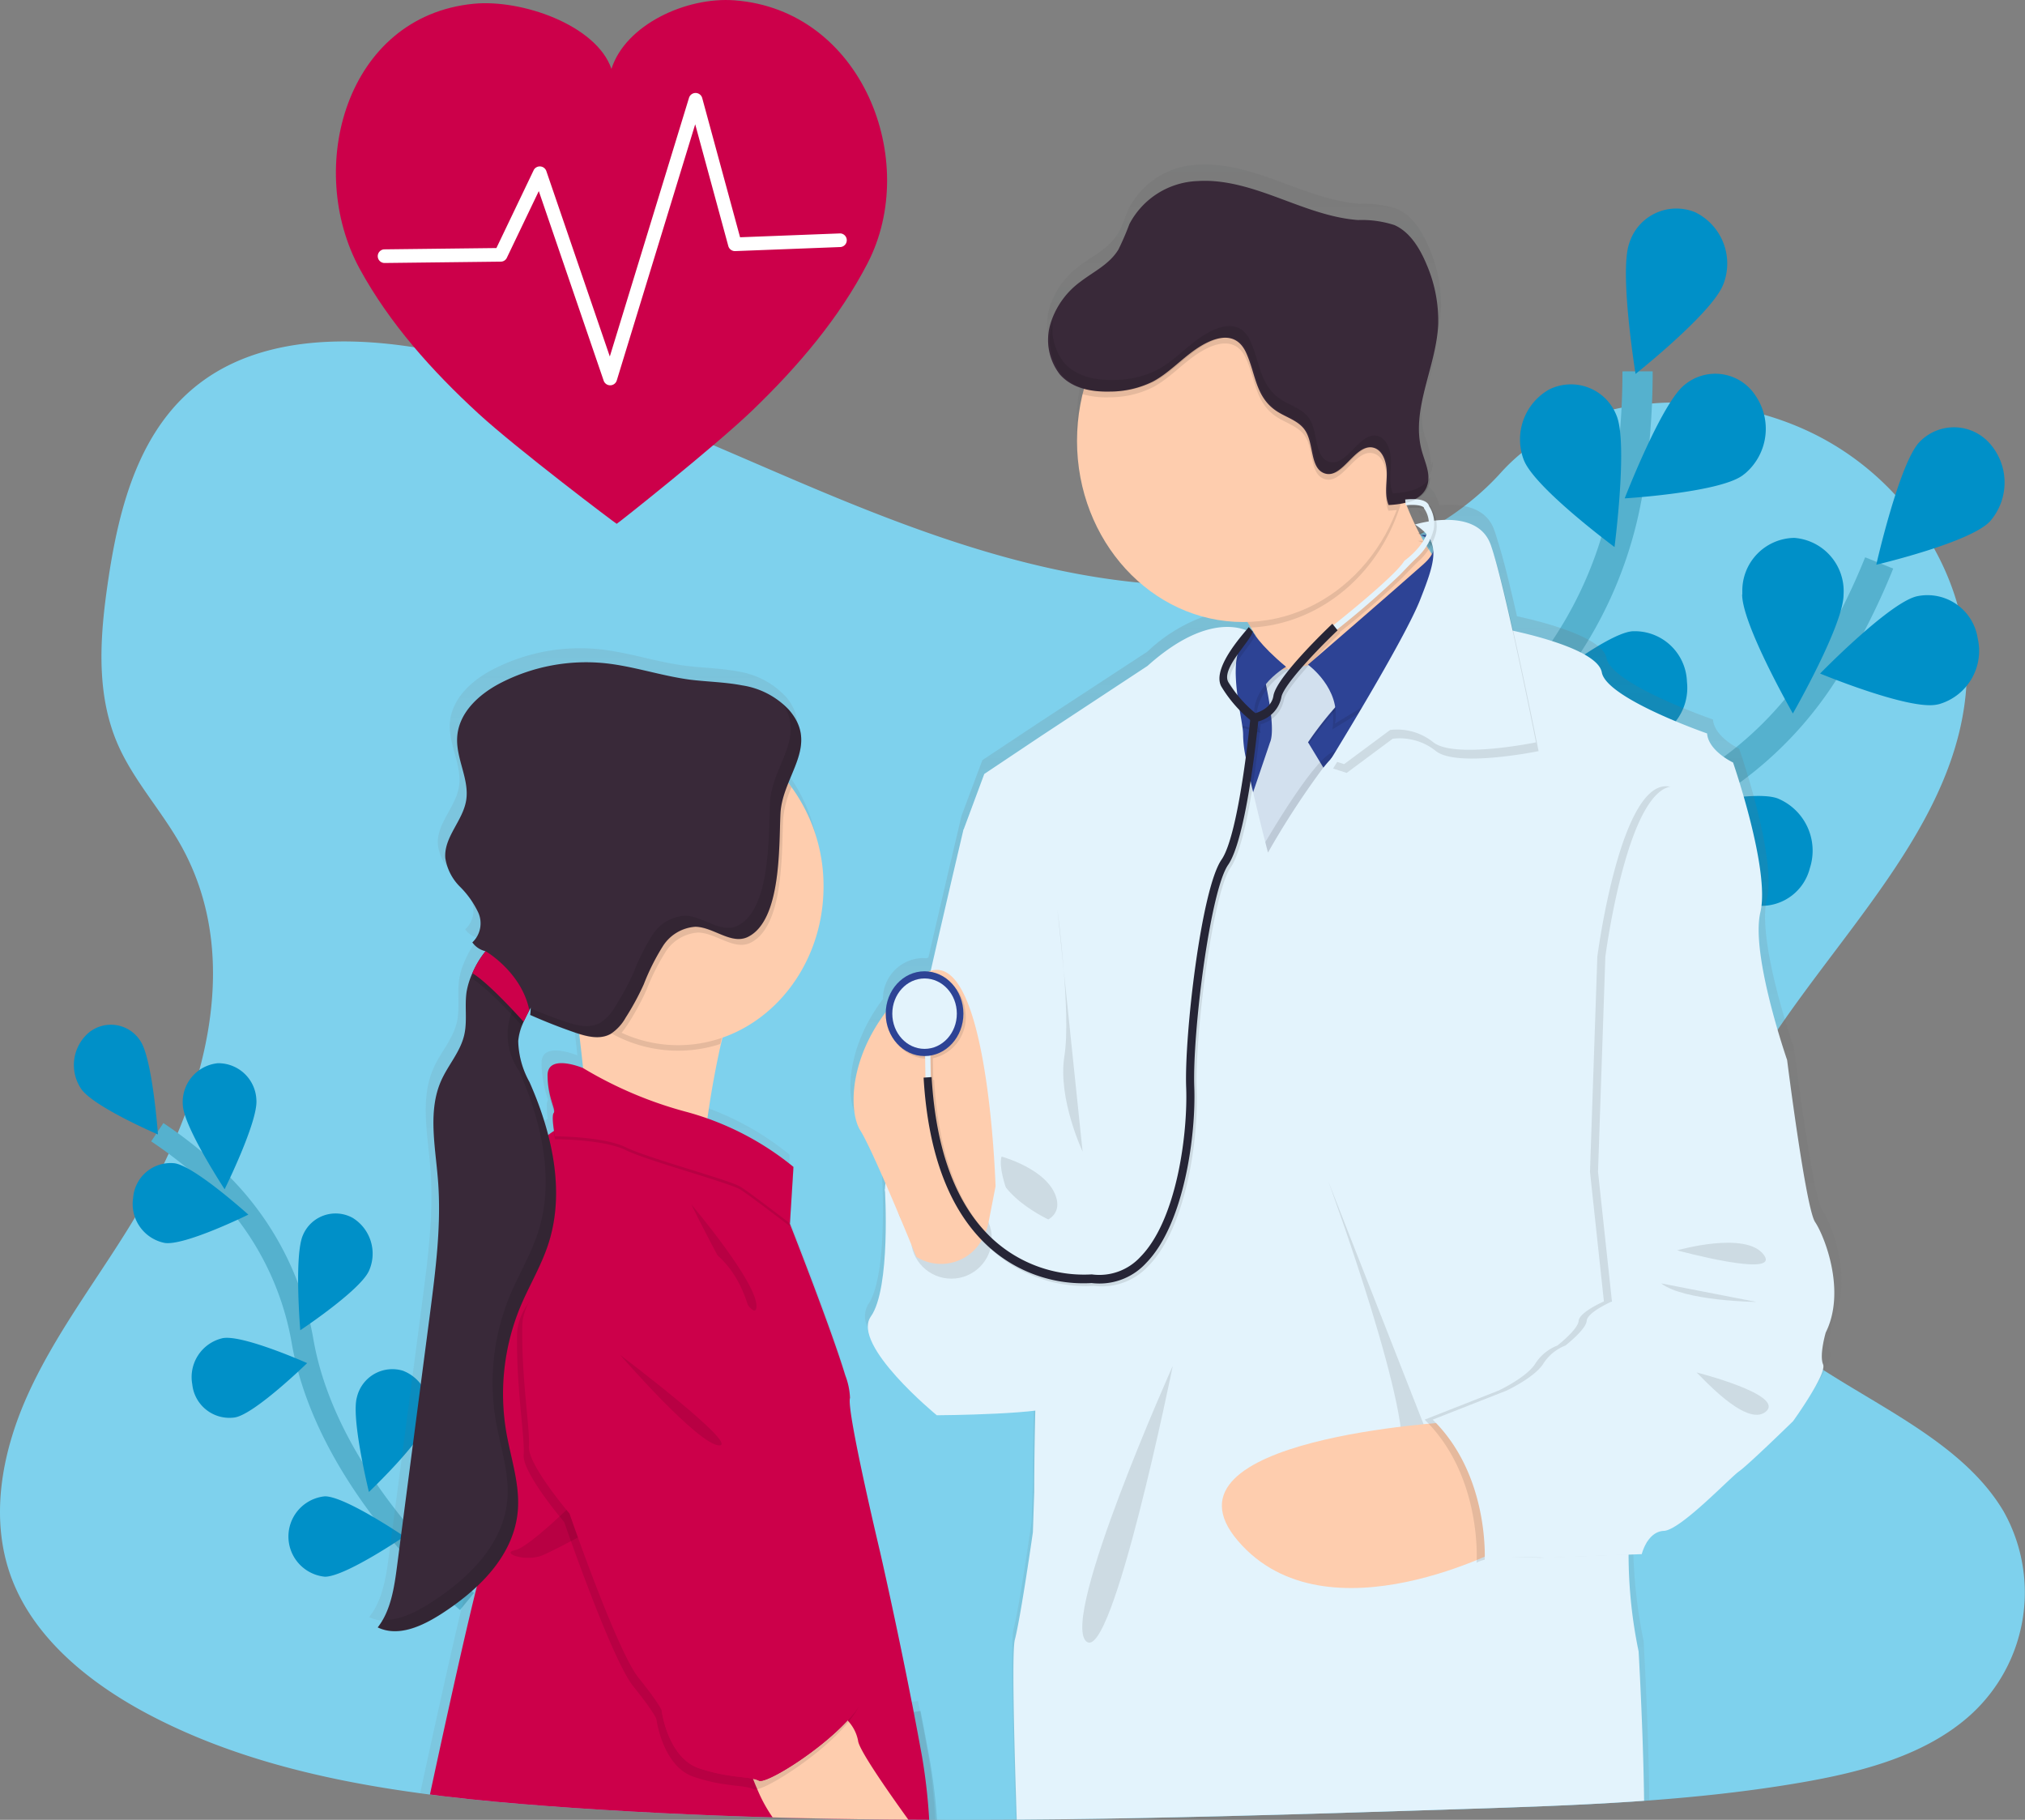<svg xmlns="http://www.w3.org/2000/svg" xmlns:xlink="http://www.w3.org/1999/xlink" width="245.675" height="220.794" viewBox="0 0 245.675 220.794"><rect x="0" y="0" width="245.675" height="220.794" fill="#808080" stroke="none"/><defs><style>.a,.c,.e{fill:none;}.b{fill:#7ed1ed;}.c,.e{stroke:#55b1ce;stroke-miterlimit:10;}.c{stroke-width:2.669px;}.d{fill:#0090c8;}.e{stroke-width:3.668px;}.f{clip-path:url(#a);}.g{fill:url(#b);}.h{fill:#fecdae;}.i,.m,.p{fill:#040505;}.i,.l{opacity:0.1;}.j{fill:#cc004a;}.k{fill:#392939;}.n{clip-path:url(#c);}.o{fill:#2d4395;}.p{opacity:0.25;}.q{fill:url(#d);}.r{fill:url(#e);}.s{fill:url(#f);}.t{fill:url(#g);}.u{fill:url(#h);}.v{fill:url(#k);}.w{fill:#e3f3fc;}.x{fill:#d2e0ee;}.y{fill:#262536;}.z{fill:#fff;}</style><clipPath id="a"><path class="a" d="M188.059,813.683c-15.75-.6-30.762-6.144-45.076-12.211s-28.5-12.791-43.882-16.005c-9.889-2.07-21.2-2.361-29.165,3.422-7.668,5.564-10.145,15.169-11.477,24.081-1,6.706-1.583,13.763,1.156,20.042,1.907,4.357,5.291,8.021,7.632,12.2,8.143,14.525,2.386,32.438-6.44,46.632-4.139,6.662-8.942,13-12.135,20.084s-4.673,15.2-1.877,22.423c2.771,7.155,9.371,12.539,16.523,16.321,14.526,7.676,31.642,9.872,48.333,11.13,36.947,2.756,74.092,1.562,111.136.368,13.71-.444,27.48-.891,40.966-3.208,7.489-1.286,15.223-3.323,20.66-8.243a20.056,20.056,0,0,0,3.988-24.656c-7.759-13.136-29.208-16.4-34.633-30.5-2.984-7.76.082-16.405,4.42-23.6,9.3-15.438,24.9-28.984,25.723-46.632.565-12.122-6.933-24.259-18.528-30-12.151-6.018-29-5.258-37.967,4.688C218.186,810.265,201.963,814.208,188.059,813.683Z" transform="translate(-45.317 -784.111)"/></clipPath><linearGradient id="b" x1="0.691" y1="-0.475" x2="0.691" y2="0.525" gradientUnits="objectBoundingBox"><stop offset="0" stop-color="#6d6e6e" stop-opacity="0.251"/><stop offset="0.54" stop-color="#6d6e6e" stop-opacity="0.122"/><stop offset="1" stop-color="#6d6e6e" stop-opacity="0.102"/></linearGradient><clipPath id="c"><path class="a" d="M182.309,629.493c-15.75-.6-25.012,60.282-39.326,54.215S114.483,670.918,99.1,667.7c-9.889-2.07-21.2-2.361-29.165,3.422-7.668,5.564-10.145,15.169-11.477,24.081-1,6.706-1.583,13.763,1.156,20.042,1.907,4.357,5.291,8.021,7.632,12.2,8.143,14.525,2.386,32.438-6.44,46.632-4.139,6.662-8.942,13-12.135,20.084s-4.673,15.2-1.877,22.423c2.771,7.155,9.371,12.539,16.523,16.321,14.526,7.676,31.642,9.872,48.333,11.13,36.947,2.756,74.092,1.562,111.136.368,13.71-.444,27.48-.891,40.966-3.208,7.489-1.286,15.223-3.323,20.66-8.243A20.056,20.056,0,0,0,288.4,808.3c-7.759-13.136-2.245-17.624-7.669-31.722-2.984-7.76-4.339-16.594,0-23.791,9.3-15.438,2.358-27.571,3.18-45.22.565-12.122-6.933-24.259-18.528-30-12.151-6.018-12.359-55.514-21.324-45.568C234.829,642.246,196.213,630.019,182.309,629.493Z" transform="translate(-45.317 -629.489)"/></clipPath><linearGradient id="d" x1="11.511" y1="30.693" x2="11.511" y2="31.693" xlink:href="#b"/><linearGradient id="e" x1="0.5" y1="0" x2="0.5" y2="1" xlink:href="#b"/><linearGradient id="f" x1="0.5" y1="0" x2="0.5" y2="1" xlink:href="#b"/><linearGradient id="g" x1="0.5" y1="0" x2="0.5" y2="1" xlink:href="#b"/><linearGradient id="h" x1="0.5" y1="0" x2="0.5" y2="1" xlink:href="#b"/><linearGradient id="k" x1="11.619" y1="177.584" x2="11.619" y2="178.584" xlink:href="#b"/></defs><g transform="translate(-45.317 -610.327)"><path class="b" d="M188.059,813.683c-15.75-.6-30.762-6.144-45.076-12.211s-28.5-12.791-43.882-16.005c-9.889-2.07-21.2-2.361-29.165,3.422-7.668,5.564-10.145,15.169-11.477,24.081-1,6.706-1.583,13.763,1.156,20.042,1.907,4.357,5.291,8.021,7.632,12.2,8.143,14.525,2.386,32.438-6.44,46.632-4.139,6.662-8.942,13-12.135,20.084s-4.673,15.2-1.877,22.423c2.771,7.155,9.371,12.539,16.523,16.321,14.526,7.676,31.642,9.872,48.333,11.13,36.947,2.756,74.092,1.562,111.136.368,13.71-.444,27.48-.891,40.966-3.208,7.489-1.286,15.223-3.323,20.66-8.243a20.056,20.056,0,0,0,3.988-24.656c-7.759-13.136-29.208-16.4-34.633-30.5-2.984-7.76.082-16.405,4.42-23.6,9.3-15.438,24.9-28.984,25.723-46.632.565-12.122-6.933-24.259-18.528-30-12.151-6.018-29-5.258-37.967,4.688C218.186,810.265,201.963,814.208,188.059,813.683Z" transform="translate(0 -132.358)"/><g transform="translate(54.282 734.649)"><path class="c" d="M162.942,1243.515s-16.751-13.814-19.916-31.385a35.662,35.662,0,0,0-9.81-19.172,54.214,54.214,0,0,0-7.849-6.379" transform="translate(-115.25 -1173.535)"/><path class="d" d="M90.993,1133.833c1.468,2.166,2.132,11.345,2.132,11.345s-7.849-3.372-9.32-5.535a5.175,5.175,0,0,1,.931-6.825A4.235,4.235,0,0,1,90.993,1133.833Z" transform="translate(-82.925 -1131.859)"/><path class="d" d="M147.283,1155.945c.152,2.688-3.859,10.787-3.859,10.787s-4.912-7.489-5.068-10.176a4.737,4.737,0,0,1,4.241-5.116,4.626,4.626,0,0,1,4.683,4.5Z" transform="translate(-125.138 -1146.767)"/><path class="d" d="M205.635,1234.871c-1.108,2.405-8.324,7.189-8.324,7.189s-.771-9.169.338-11.575a4.294,4.294,0,0,1,6.039-2.045A5.1,5.1,0,0,1,205.635,1234.871Z" transform="translate(-169.845 -1204.99)"/><path class="d" d="M235.027,1313.381c-.722,2.575-7.09,8.618-7.09,8.618s-2.184-8.894-1.462-11.472a4.418,4.418,0,0,1,5.584-3.238,4.968,4.968,0,0,1,2.968,6.091Z" transform="translate(-192.144 -1265.307)"/><path class="d" d="M116.789,1211.9c2.436.359,10.139-3.435,10.139-3.435s-6.5-5.874-8.948-6.232a4.559,4.559,0,0,0-5.027,4.184,4.819,4.819,0,0,0,3.836,5.483Z" transform="translate(-105.764 -1185.421)"/><path class="d" d="M148.191,1300.878c2.436-.455,8.732-6.585,8.732-6.585s-7.815-3.481-10.249-3.026a4.846,4.846,0,0,0-3.689,5.6,4.532,4.532,0,0,0,5.135,4.024l.077-.015Z" transform="translate(-128.623 -1253.236)"/><path class="d" d="M196.41,1381.651c2.47,0,9.628-4.88,9.628-4.88s-7.16-4.874-9.63-4.874a4.9,4.9,0,0,0,0,9.754Z" transform="translate(-165.954 -1314.677)"/></g><g transform="translate(209.03 635.6)"><path class="e" d="M732.1,963.085s14.192-27.422,35.585-35.322a44.326,44.326,0,0,0,22.155-18.079,82.482,82.482,0,0,0,6.527-12.845" transform="translate(-732.096 -853.814)"/><path class="d" d="M1014.011,839.241c-2.436,2.576-13.777,5.242-13.777,5.242s2.784-12.284,5.22-14.864a5.792,5.792,0,0,1,8.686.312A7.148,7.148,0,0,1,1014.011,839.241Z" transform="translate(-936.316 -801.24)"/><path class="d" d="M985.822,926.407c-3.349.722-14.179-3.763-14.179-3.763s8.457-8.676,11.785-9.384a6.161,6.161,0,0,1,7.331,5.092,6.733,6.733,0,0,1-4.668,8q-.134.032-.268.058Z" transform="translate(-914.54 -866.198)"/><path class="d" d="M899.667,1028.406c-3.207-1.21-10.5-11.055-10.5-11.055s11.3-2.822,14.518-1.612a6.855,6.855,0,0,1,3.9,8.473,6.048,6.048,0,0,1-7.768,4.252Z" transform="translate(-851.729 -944.141)"/><path class="d" d="M931.97,890.934c0,3.7,6.154,14.449,6.154,14.449s6.15-10.731,6.15-14.43a6.478,6.478,0,0,0-5.983-6.876,6.407,6.407,0,0,0-6.3,6.526q0,.175,0,.35Z" transform="translate(-884.324 -844.091)"/><path class="e" d="M735.521,888.278s2.788-31.345,19.391-48.013a49.011,49.011,0,0,0,13.539-26.321,87.122,87.122,0,0,0,1.21-14.613" transform="translate(-734.705 -779.55)"/><path class="d" d="M884.639,725.554c-1.256,3.434-10.65,10.887-10.65,10.887s-2.018-12.462-.749-15.9a5.986,5.986,0,0,1,8-3.706,6.925,6.925,0,0,1,3.4,8.729Z" transform="translate(-839.275 -716.349)"/><path class="d" d="M886.548,812.824c-2.776,2.128-14.359,2.827-14.359,2.827s4.513-11.663,7.289-13.791a5.816,5.816,0,0,1,8.6,1.35,7.112,7.112,0,0,1-1.238,9.384q-.144.118-.294.226Z" transform="translate(-838.794 -780.458)"/><path class="d" d="M836.546,944.921c-3.383.31-13.706-5.48-13.706-5.48s9.294-7.58,12.677-7.891a6.331,6.331,0,0,1,6.64,6.119,6.557,6.557,0,0,1-5.61,7.242h0Z" transform="translate(-801.209 -880.233)"/><path class="d" d="M819.46,815.114c1.373,3.384,10.977,10.5,10.977,10.5s1.633-12.53.26-15.914a5.936,5.936,0,0,0-8.179-3.205,6.963,6.963,0,0,0-3.057,8.631Z" transform="translate(-798.276 -784.519)"/></g><g transform="translate(45.317 651.753)"><g class="f" transform="translate(0 0)"><g transform="translate(44.802 37.219)"><path class="g" d="M302.019,1086.261a70.57,70.57,0,0,0-1-12.05c-.307-1.68-.623-3.36-.944-5.011-.082-.413-.161-.82-.24-1.228l-.738.107h-.067c-2.012-10.349-4.115-19.468-4.115-19.468s-4.177-17.4-3.693-18.786a3.649,3.649,0,0,0-.194-1.38c-1.011-3.956-5.231-14.856-6.707-18.582h0a.157.157,0,0,0-.017-.047h0c-.239-.625-.412-1.045-.465-1.168l.347-5.56.019-.334.046-.711-.019-.018.019-.329a34.223,34.223,0,0,0-9.82-5.615c-.24-.094-.493-.185-.745-.274.309-2.25.718-4.789,1.253-7.264.05-.248.105-.488.163-.732h0c.05-.243.108-.478.165-.716.091-.387.189-.768.29-1.144.333-.115.661-.243.985-.379l.125-.052c8.238-3.5,12.842-13.094,10.779-22.47h0a19.976,19.976,0,0,0-3.085-7.094h0c-.11-.162-.227-.324-.345-.484s-.259-.337-.39-.5a15.933,15.933,0,0,0,1.576-5.019,5.55,5.55,0,0,0,0-.635h0v-.026a5.561,5.561,0,0,0-1.54-3.3,9.958,9.958,0,0,0-5.7-2.931c-2.11-.408-4.261-.418-6.384-.693-3.519-.46-6.946-1.643-10.465-2.007a23.048,23.048,0,0,0-12.654,2.352c-2.618,1.306-5.27,3.59-5.428,6.722-.129,2.589,1.523,5.072,1.107,7.629-.414,2.513-2.762,4.491-2.556,7.034a5.263,5.263,0,0,0,1.13,2.673h0c.2.261.415.523.635.784a11.229,11.229,0,0,1,2.268,3.172c.019.052.038.1.055.157a3.123,3.123,0,0,1-.779,3.478.038.038,0,0,1,.012.018h0c.015.021.029.037.041.058a.02.02,0,0,0,0-.013,2.6,2.6,0,0,0,1.368.93l.2.068c-.165.2-.321.4-.479.614l-.1.149a11.048,11.048,0,0,0-.718,1.215c-.122.235-.24.47-.338.705a9.42,9.42,0,0,0-.707,2.265c-.256,1.73.105,3.533-.283,5.225-.479,2.09-2,3.694-2.85,5.636-1.619,3.658-.7,7.951-.376,11.99.443,5.487-.275,11-.992,16.447q-.57,4.348-1.14,8.7-1.437,10.932-2.874,21.863c-.35,2.67-.764,5.487-2.4,7.548h.017a.023.023,0,0,1-.017.021,4.677,4.677,0,0,0,1.543.434h0c2.129.233,4.386-.891,6.3-2.119a29.9,29.9,0,0,0,4.295-3.289q-.295,1.176-.632,2.558a.164.164,0,0,1,0,.026h0c-2.26,9.389-5.669,25.317-6.728,30.3-.208.979-.326,1.535-.326,1.535s-.4.9-.908,2.231h67.547c-.79-1.045-1.526-2.046-2.1-2.853ZM252.005,982.378c.017-.031.029-.06.046-.089v.567h0a2.112,2.112,0,0,1-.038.321h0v.024l.239.1.278.125h0q2.462,1.061,4.987,1.92c.173.06.347.118.522.172l.036.324c.043.332.084.669.122,1.006v.026c.108.933.213,1.863.307,2.772,0,0-4.4-1.829-4.343.948a1.409,1.409,0,0,0,0,.149,1.315,1.315,0,0,0,0,.2,14.917,14.917,0,0,0,.786,4.1.192.192,0,0,1-.038.073,1.545,1.545,0,0,0-.105.807,8.615,8.615,0,0,0,.1,1.4c-.129.086-.256.172-.383.261h0c-.1.065-.187.139-.28.212a41,41,0,0,0-2.3-6.459,11.66,11.66,0,0,1-1.392-4.643,2.872,2.872,0,0,1,.012-.319,5.933,5.933,0,0,1,.244-1.382c.055-.17.115-.337.182-.5q.235-.587.525-1.144h0c.124-.246.256-.489.383-.734.041-.073.079-.149.118-.222Z" transform="translate(-233.26 -940.246)"/><path class="h" d="M357.433,1094.544c-1.916,1.638-3.315,5.516-4.328,9.777a114.068,114.068,0,0,0-2.345,16.053s-15.258-3.815-14.147-5.547c.7-1.09-.24-9.3-1.023-15.251-.467-3.517-.884-6.247-.884-6.247S362.679,1090.034,357.433,1094.544Z" transform="translate(-310.524 -1055.953)"/><path class="i" d="M357.433,1093.09c-1.916,1.641-3.315,5.516-4.328,9.777a16.6,16.6,0,0,1-17.514-4.742c-.467-3.519-.884-6.25-.884-6.25S362.679,1088.583,357.433,1093.09Z" transform="translate(-310.524 -1054.846)"/><path class="h" d="M351.676,1000.022c0,10.632-7.895,19.254-17.642,19.258s-17.651-8.611-17.655-19.243,7.895-19.254,17.642-19.258a17.137,17.137,0,0,1,13.772,7.2A20.361,20.361,0,0,1,351.676,1000.022Z" transform="translate(-296.565 -971.117)"/><path class="i" d="M503.967,1501.475h-5.03l-.424-9.691-.443-10.031s1.143-.185,2.963-.462l.735-.107h.06c.4,2.035.79,4.125,1.169,6.213a69.5,69.5,0,0,1,.979,11.235v.768C503.991,1500.1,503.977,1500.8,503.967,1501.475Z" transform="translate(-434.945 -1352.236)"/><path class="j" d="M317.212,1272.167H254.13c.273-.677.455-1.087.455-1.087s.2-.948.537-2.547c1.368-6.462,5.019-23.559,7.075-31.728a.17.17,0,0,0,0-.026q.481-2.076,1.159-4.089h0a1.449,1.449,0,0,1,.112-.261c1.27-2.252,2.86-4.68.635-8.147s-1.437-18.723-1.437-18.723,2.7-13,5.562-19.938a9.4,9.4,0,0,1,1.816-2.874,7.621,7.621,0,0,1,.8-.737h0a6.946,6.946,0,0,1,.666-.483l.046-.031a9.047,9.047,0,0,1,3.912-1.325,10.245,10.245,0,0,1,2.934.089,41.007,41.007,0,0,1,11.3,3.4c8,3.833,10.419,8.969,10.467,9.076h0l.019.045c.321.818,5.016,12.774,6.707,18.352a8.44,8.44,0,0,1,.582,2.754c-.479,1.385,3.655,18.72,3.655,18.72s1.916,8.361,3.832,18.161c.084.408.163.815.24,1.228.343,1.779.683,3.593,1.011,5.4a69.091,69.091,0,0,1,.98,11.313Q317.243,1270.485,317.212,1272.167Z" transform="translate(-249.155 -1122.929)"/><path class="i" d="M328.3,1153.482s-4.352-1.829-4.3.946,1.061,4.1.743,4.507.158,2.832.158,2.832,5.88,0,8.582,1.327,12.661,3.987,13.933,4.8,5.988,4.442,5.988,4.442l.424-6.877a34.956,34.956,0,0,0-12.872-6.644A49.021,49.021,0,0,1,328.3,1153.482Z" transform="translate(-302.372 -1102.201)"/><path class="j" d="M328.3,1152.024s-4.352-1.829-4.3.946,1.061,4.1.743,4.507.158,2.832.158,2.832,5.88,0,8.582,1.33,12.661,3.987,13.933,4.794,5.988,4.442,5.988,4.442l.429-6.856a34.953,34.953,0,0,0-12.872-6.644A48.645,48.645,0,0,1,328.3,1152.024Z" transform="translate(-302.372 -1101.09)"/><path class="i" d="M397.156,1223.337s8.317,9.822,7.892,12.542S397.156,1223.337,397.156,1223.337Z" transform="translate(-358.087 -1155.854)"/><path class="a" d="M419.208,1457.257s-3.231,7.167-1.483,6.7S419.208,1457.257,419.208,1457.257Z" transform="translate(-373.357 -1334.013)"/><path class="i" d="M313.573,1372.17s-6.1,6.127-7.892,6.475,1.377,1.5,3.442.58,6.467-3.35,6.467-3.35Z" transform="translate(-288.013 -1269.209)"/><path class="h" d="M450.332,1499.5H436.116c-1.988-1.881-3.868-3.624-5.066-4.671a18.025,18.025,0,0,1-4.18-6.133c-.2-.452-.371-.875-.517-1.259q-.393-.992-.69-2.025l10.527-6.819a17.252,17.252,0,0,1,1.636,1.745l.127.159a4.865,4.865,0,0,1,1.145,2.307c.053.815,2.132,3.969,4.256,7,2.156,3.08,4.364,6.025,4.51,6.224h0s.364.541.958,1.372C449.242,1498,449.759,1498.723,450.332,1499.5Z" transform="translate(-379.798 -1350.266)"/><path class="i" d="M347.8,988a11.989,11.989,0,0,0-1.025,3.919c-.189,4,.118,12.936-3.94,14.942-2.01.988-4.161-1.181-6.364-1.233a5.086,5.086,0,0,0-4.007,2.432,27.154,27.154,0,0,0-2.271,4.551,31.787,31.787,0,0,1-2.2,4.05,10.08,10.08,0,0,1-.814,1.121c-8.978-4.132-13.185-15.421-9.4-25.214s14.137-14.382,23.115-10.25a17.888,17.888,0,0,1,6.9,5.691Z" transform="translate(-296.571 -971.131)"/><path class="k" d="M286.412,965.732c-.192,4,.117,12.936-3.942,14.94-2.01.988-4.161-1.178-6.364-1.23a5.086,5.086,0,0,0-4.007,2.43,26.953,26.953,0,0,0-2.271,4.554,31.907,31.907,0,0,1-2.2,4.05,5.657,5.657,0,0,1-1.8,1.957c-1.322.753-2.925.329-4.343-.154q-2.759-.949-5.437-2.137a6.505,6.505,0,0,0,.062-.888c-.053.11-.11.212-.168.321l-.112.214c-.2.392-.4.784-.585,1.186-.07.154-.137.314-.2.473a6.447,6.447,0,0,0-.448,1.871,10.691,10.691,0,0,0,1.365,4.964c2.69,6.064,4.352,13.155,2.328,19.517-.877,2.767-2.4,5.225-3.5,7.9a27.644,27.644,0,0,0-1.636,15.1c.553,3.167,1.662,6.3,1.389,9.513-.479,5.526-4.848,9.638-9.224,12.465-2.364,1.521-5.258,2.874-7.768,1.672,1.6-2.038,2.012-4.857,2.357-7.517q1.416-10.882,2.838-21.775.568-4.334,1.133-8.669c.7-5.429,1.418-10.919.977-16.382-.321-4.026-1.226-8.3.374-11.945.845-1.931,2.352-3.53,2.822-5.61.386-1.691.026-3.488.28-5.21a9.436,9.436,0,0,1,.7-2.257,11.228,11.228,0,0,1,1.6-2.67,2.716,2.716,0,0,1-1.6-1.069,3.184,3.184,0,0,0,.718-3.619,11.053,11.053,0,0,0-2.242-3.159,6.267,6.267,0,0,1-1.756-3.449c-.2-2.537,2.12-4.5,2.529-7,.414-2.547-1.224-5.024-1.092-7.6.153-3.117,2.779-5.382,5.37-6.7a22.652,22.652,0,0,1,12.522-2.351c3.492.36,6.872,1.539,10.355,2,2.1.261,4.23.287,6.316.69a9.821,9.821,0,0,1,5.646,2.921C291.27,957.468,286.632,961.092,286.412,965.732Z" transform="translate(-236.528 -945.652)"/><path class="i" d="M337.172,1308.737c-1.222-.577-3.445-.232-7.26-1.5s-4.551-6.994-4.551-6.994v-.018h0c-.046-.131-.4-.982-2.8-3.966-2.652-3.295-8.384-19.935-8.384-19.935s-5.083-5.954-4.922-8.149-.9-8.034-.8-14.566,11.442-10.864,11.442-10.864c21.828-4.22,16.688,23.23,16.106,25.31s2.438,7.7,2.438,7.7c-.426,2.446,1.749,6.231,1.749,6.231s.527,3.35.635,4.622a.844.844,0,0,0,.036.172c.35,1.2,3.2,2.286,4.359,2.947,1.219.695,5.14,6.762,5.14,6.762C351.208,1300.941,338.389,1309.323,337.172,1308.737Z" transform="translate(-290.526 -1170.3)"/><path class="j" d="M339.843,1304.4c-1.219-.58-3.445-.232-7.258-1.5s-4.551-6.992-4.551-6.992v-.018h0c-.043-.133-.4-.982-2.8-3.966-2.652-3.295-8.384-19.938-8.384-19.938s-5.083-5.952-4.925-8.147-.9-8.034-.8-14.561,11.435-10.856,11.435-10.856c21.828-4.22,16.688,23.23,16.106,25.31s2.438,7.7,2.438,7.7c-.426,2.446,1.749,6.231,1.749,6.231s.527,3.35.637,4.622a.7.7,0,0,0,.034.173c.35,1.2,3.2,2.286,4.362,2.947,1.217.692,5.14,6.762,5.14,6.762C353.881,1296.6,341.062,1304.986,339.843,1304.4Z" transform="translate(-292.562 -1167.003)"/><path class="i" d="M360.933,1299.941s9.535,10.974,12.024,10.974S360.933,1299.941,360.933,1299.941Z" transform="translate(-330.499 -1214.198)"/><path class="j" d="M393.873,1446.453c-1.219-.58-3.445-.232-7.258-1.5s-4.551-6.992-4.551-6.992v-.018h0c2.527-1.829,8.927-6.995,11.449-8.884a18.647,18.647,0,0,0,4.072-4.562c.35,1.2,3.2,2.286,4.362,2.947,1.217.692,5.14,6.762,5.14,6.762C407.911,1438.662,395.092,1447.044,393.873,1446.453Z" transform="translate(-346.592 -1309.061)"/><g class="l" transform="translate(1.023 6.713)"><path class="m" d="M285.772,1089.336c.012.021.029.039.043.061.072-.1.146-.2.223-.293A1.789,1.789,0,0,1,285.772,1089.336Z" transform="translate(-274.277 -1060.333)"/><path class="m" d="M254.6,1122.909a10.377,10.377,0,0,1,1.478-4c-.436-.183-.872-.369-1.3-.562a6.427,6.427,0,0,0,.062-.886,7.725,7.725,0,0,0-.144,9.027c2.692,6.062,4.352,13.153,2.328,19.517-.879,2.764-2.4,5.226-3.5,7.9A27.637,27.637,0,0,0,251.887,1169c.548,3.169,1.66,6.3,1.387,9.513-.479,5.526-4.846,9.639-9.224,12.463-1.789,1.155-3.88,2.213-5.881,2.137a7.93,7.93,0,0,1-.618.927c2.513,1.209,5.4-.151,7.768-1.677,4.381-2.822,8.757-6.924,9.236-12.46.273-3.211-.838-6.344-1.389-9.513a27.659,27.659,0,0,1,1.629-15.094c1.1-2.67,2.635-5.134,3.5-7.9,2.024-6.365.362-13.456-2.328-19.518A10.758,10.758,0,0,1,254.6,1122.909Z" transform="translate(-237.551 -1081.928)"/><path class="m" d="M346.49,969.139a7.162,7.162,0,0,0-.757-.732c2.9,4.107-1.288,7.6-1.5,12.019-.187,4,.12,12.938-3.94,14.94-2.007.99-4.161-1.178-6.362-1.231a5.1,5.1,0,0,0-4.01,2.432,26.858,26.858,0,0,0-2.268,4.551,31.992,31.992,0,0,1-2.2,4.05,5.515,5.515,0,0,1-1.8,1.96c-1.317.75-2.92.329-4.34-.157q-2.072-.711-4.106-1.568a6.178,6.178,0,0,1-.062.812q2.68,1.191,5.44,2.137c1.418.486,3.02.907,4.34.157a5.659,5.659,0,0,0,1.8-1.962,31.477,31.477,0,0,0,2.2-4.047,26.873,26.873,0,0,1,2.271-4.554,5.1,5.1,0,0,1,4.007-2.43c2.2.052,4.357,2.221,6.364,1.23,4.06-2,3.751-10.942,3.94-14.94C345.728,977.16,350.366,973.538,346.49,969.139Z" transform="translate(-296.647 -968.407)"/></g><path class="i" d="M292.52,1104.043c-.2.392-.4.784-.585,1.186-.07.154-.137.314-.2.473-1.255-1.38-4.312-4.658-6.017-5.675a11.287,11.287,0,0,1,1.6-2.67A12.112,12.112,0,0,1,292.52,1104.043Z" transform="translate(-273.216 -1059.905)"/><path class="j" d="M292.632,1101.617c-.941-4.648-5.306-7.164-5.306-7.164a11.241,11.241,0,0,0-1.6,2.67c1.8,1.074,5.114,4.674,6.213,5.894Z" transform="translate(-273.216 -1057.693)"/></g></g></g><g transform="translate(45.317 614.894)"><g class="n" transform="translate(0 0)"><g transform="translate(103.177 15.398)"><path class="o" d="M865.16,1049.521c-1.949-.351-7.007-5.228-7.007-5.228s6.235-2.833,8.181-2.482a3.881,3.881,0,0,1,2.952,4.487,3.629,3.629,0,0,1-4.114,3.22Z" transform="translate(-767.567 -958.897)"/><path class="o" d="M824.281,1023.172c.263,2.126,4.571,7.805,4.571,7.805s2.78-6.711,2.517-8.845a3.664,3.664,0,0,0-3.947-3.451,3.836,3.836,0,0,0-3.163,4.305C824.265,1023.049,824.272,1023.11,824.281,1023.172Z" transform="translate(-741.736 -941.286)"/><path class="p" d="M865.16,1049.521c-1.949-.351-7.007-5.228-7.007-5.228s6.235-2.833,8.181-2.482a3.881,3.881,0,0,1,2.952,4.487,3.629,3.629,0,0,1-4.114,3.22Z" transform="translate(-767.567 -958.897)"/><path class="p" d="M824.281,1023.172c.263,2.126,4.571,7.805,4.571,7.805s2.78-6.711,2.517-8.845a3.664,3.664,0,0,0-3.947-3.451,3.836,3.836,0,0,0-3.163,4.305C824.265,1023.049,824.272,1023.11,824.281,1023.172Z" transform="translate(-741.736 -941.286)"/><path class="o" d="M847.189,1022.134c-1.913.531-8.354-1.666-8.354-1.666s4.646-5.345,6.559-5.887a3.562,3.562,0,0,1,4.36,2.8,3.944,3.944,0,0,1-2.564,4.756Z" transform="translate(-752.854 -938.085)"/><path class="o" d="M801.031,1022.408c1.033,1.834,7.078,5.116,7.078,5.116s.051-7.364-.974-9.2a3.4,3.4,0,0,0-4.953-1.119,4.117,4.117,0,0,0-1.138,5.2Z" transform="translate(-723.709 -939.691)"/><path class="q" d="M772.748,784.829c.4-1.619.891-3.245,1.233-4.885C773.571,781.584,773.082,783.215,772.748,784.829Z" transform="translate(-702.521 -759.476)"/><path class="r" d="M761.718,865c-.034-.064-.058-.128-.085-.186h0c0-.027-.025-.048-.034-.074a1.523,1.523,0,0,1-.163.072c-.107.045-.217.088-.329.122s-.158.053-.244.074a1.326,1.326,0,0,1-.217.061l.02.048c.09-.021.178-.04.268-.067l.024.33c.1,0,.2-.016.29-.016a1.076,1.076,0,0,1,.132,0h.487C761.815,865.247,761.762,865.122,761.718,865Z" transform="translate(-693.304 -824.06)"/><path class="s" d="M596.018,820.9c-1.145-1.682-3.43-19.738-3.43-19.738s-4.5-12.839-3.27-17.963-3.348-18.234-3.348-18.234-3.021-1.432-3.184-3.559c0,0-12.336-4.252-12.913-7.442-.468-2.615-8.118-4.491-10.866-5.084-.838-3.689-1.681-7.13-2.3-9.009-.168-.585-.327-1.09-.473-1.488-1.05-2.923-4.3-3.189-6.649-2.955a4.142,4.142,0,0,0-.558-1.39.773.773,0,0,0-.222-.369,1.364,1.364,0,0,0-.161-.128.832.832,0,0,0-.166-.228,1.178,1.178,0,0,0-.219-.17,1.4,1.4,0,0,0-.176-.088,2.19,2.19,0,0,0-.436-.13,3.324,3.324,0,0,0-.526-.074,3.233,3.233,0,0,0,1.123-.9,2.631,2.631,0,0,0,.461-.925,2.948,2.948,0,0,0,.1-.872,2.262,2.262,0,0,1-.219.343,10.559,10.559,0,0,0-.794-3.545,11.413,11.413,0,0,1-.214-4.691h0c.326-2.355,1.135-4.736,1.683-7.133a.183.183,0,0,0,0-.04,20.056,20.056,0,0,0,.531-3.638,17.293,17.293,0,0,0-1.423-7.213c-.831-2-2.056-3.97-3.932-4.784a13,13,0,0,0-4.456-.616c-3.367-.229-6.578-1.52-9.78-2.695s-6.5-2.243-9.865-2.038a9.8,9.8,0,0,0-8.374,5.23c-.487,1.015-.768,2.145-1.35,3.1-1.091,1.8-3.046,2.7-4.676,3.941a10,10,0,0,0-3.655,5.105,7.407,7.407,0,0,0-.132,3.495h0a6.636,6.636,0,0,0,.2.771,5.566,5.566,0,0,0,1.06,1.89,5.25,5.25,0,0,0,1.2,1.018h0a6.733,6.733,0,0,0,1.779.755c-.022.08-.044.165-.068.247-.039.136-.073.266-.11.412-.081.327-.156.659-.219.994a.328.328,0,0,0,0,.072,23.587,23.587,0,0,0-.448,4.6q0,1.1.1,2.19h0c.975,10.785,9.137,19.292,19.221,19.845.346.019.694.029,1.048.029h.487c.158.228.314.462.463.691s.285.462.414.691l-.353-.4h0l-.353-.354a3.063,3.063,0,0,1-.319.4,5.577,5.577,0,0,0-.7-.218h0a8.31,8.31,0,0,0-4.578.332,19.631,19.631,0,0,0-6.807,4.239l-12.988,8.5-7.027,4.661-2.531,6.75s-1.9,8.021-4.02,17.211c-.083.026-.163.053-.244.085a4.158,4.158,0,0,0-.517-.032,4.956,4.956,0,0,0-4.756,4.972c-4.21,5.581-4.449,11.162-3.46,13.724h0a3.784,3.784,0,0,0,.336.683,66.754,66.754,0,0,1,3.087,6.455c-.032.231-.051.425-.061.571,0,.048,0,.1,0,.143,0,0,.731,12.042-1.705,15.494a2.88,2.88,0,0,0,0,2.835h0c1.632,3.939,8.086,9.2,8.086,9.2s7.741-.045,12.053-.558c-.012.473-.022.944-.032,1.4-.1,4.646-.1,8.539-.1,8.539l-.161,4.871s-1.462,10.266-2.193,13.1c-.461,1.775.071,18.213.534,30.3H574.74c.9-7.149-.368-28.87-.368-28.87a61.95,61.95,0,0,1-1.245-10.511.045.045,0,0,1,0-.035c0-.428,0-.845.015-1.254l.553-.021.994-.037h.09s.024-.1.08-.266h0a5.269,5.269,0,0,1,.533-1.161,2.629,2.629,0,0,1,2.083-1.4,5.441,5.441,0,0,0,2.366-1.228.037.037,0,0,0,.019,0c2.59-1.911,6.013-5.438,6.844-6.017,1.143-.8,6.615-6.112,6.615-6.112s.816-1.127,1.686-2.485l.032-.048c1.082-1.7,2.232-3.734,1.949-4.374-.487-1.148.327-3.894.327-3.894C599.855,829.306,597.163,822.582,596.018,820.9Z" transform="translate(-478.144 -694.082)"/><path class="t" d="M774.223,882.186a1.149,1.149,0,0,1,.044.244c-.061-.088-.122-.181-.183-.266l-.058-.085-.042-.064.093-.138v.019h0A.954.954,0,0,1,774.223,882.186Z" transform="translate(-703.462 -837.111)"/><path class="u" d="M768.041,870.55c-.266.058-.475.112-.612.151-.173-.335-.339-.67-.487-1.01A7.124,7.124,0,0,1,768.041,870.55Z" transform="translate(-698.099 -827.83)"/><path class="r" d="M769.628,875a.049.049,0,0,1,0-.016l.02.016h0c.1.072.2.141.287.213h0c.08.064.154.125.227.189a2.64,2.64,0,0,1-.156.266c-.085-.146-.166-.287-.244-.433A.977.977,0,0,1,769.628,875Z" transform="translate(-700.144 -831.864)"/><path class="s" d="M762.758,860.142a6.594,6.594,0,0,1,1.415,0h0a1,1,0,0,1,.183.024h0a1.9,1.9,0,0,1,.387.109,3.261,3.261,0,0,1,.514,1.491l-.132.021-.129.026c-.244.045-.487.091-.677.133l-.244.056c-.324.077-.512.136-.519.138-.032-.072-.063-.138-.1-.207-.053-.114-.11-.231-.158-.345s-.112-.245-.163-.364c-.034-.064-.058-.127-.085-.186h0c0-.026-.024-.048-.034-.074a.685.685,0,0,1-.037-.088c-.148-.329-.285-.659-.417-.983-.015-.032-.027-.067-.039-.1l.185-.013v.069Z" transform="translate(-694.736 -820.282)"/><path class="v" d="M761.718,865c-.034-.064-.058-.128-.085-.186h0c0-.027-.025-.048-.034-.074a1.523,1.523,0,0,1-.163.072c-.107.045-.217.088-.329.122s-.158.053-.244.074l-.217.061.02.048c.09-.021.178-.04.268-.067l.024.33c.1,0,.2-.016.29-.016h.619C761.815,865.247,761.762,865.122,761.718,865Z" transform="translate(-693.304 -824.06)"/><path class="w" d="M506.7,1025.071l-1.462.7s-9.529,40.38-9.529,43.644,20.205,21.423,20.205,21.423l3.153-23.212S514.544,1014.4,506.7,1025.071Z" transform="translate(-491.525 -945.094)"/><path class="h" d="M675.031,874.677l-8.442-4.8a19.328,19.328,0,0,0-2.475-6.153,13.025,13.025,0,0,0-4.924-4.853c-5.173-2.53,21.879-15.811,21.879-15.811q.639,2.393,1.5,4.7c1.394,3.752,3.706,8.605,6.686,9.987C694.323,860.1,675.031,874.677,675.031,874.677Z" transform="translate(-615.532 -807.544)"/><path class="i" d="M682.572,847.761c-2.37,9.093-9.8,15.518-18.458,15.959a13.025,13.025,0,0,0-4.924-4.853c-5.173-2.53,21.879-15.811,21.879-15.811Q681.708,845.45,682.572,847.761Z" transform="translate(-615.532 -807.544)"/><path class="h" d="M633.767,764.431c0,12.143-9.02,21.989-20.152,21.992s-20.158-9.839-20.161-21.981,9.02-21.989,20.152-21.992h.007c11.08-.056,20.1,9.7,20.154,21.781Q633.767,764.332,633.767,764.431Z" transform="translate(-565.967 -730.92)"/><path class="o" d="M677.669,951.1l-5.5,13.99-4.849,9.286H651.8l-4.527-12.7,1.835-13.166h11.853l7.653-.47,2.585-.941,1.667,1.031Z" transform="translate(-606.959 -886.784)"/><path class="i" d="M724.327,885.6s3.428.8.358,3.542-13.661,11.476-13.661,11.476,3.72,3.614,2.951,7.848l12.326-7.495,2.193-11.991S728.739,885.38,724.327,885.6Z" transform="translate(-655.51 -839.941)"/><path class="i" d="M688.313,948.637l-7.841,1.411s1.618,6.524.809,8.377a1.309,1.309,0,0,0-.061.178l-3.2,9.432,2.4,7.407,8.3-12.345-2.829-4.672a42.088,42.088,0,0,1,4.768-5.82C692.435,951.106,688.313,948.637,688.313,948.637Z" transform="translate(-630.375 -887.956)"/><path class="x" d="M688.313,947.109l-7.841,1.409s1.618,6.524.809,8.377a1.326,1.326,0,0,0-.061.178l-3.2,9.432,2.4,7.407,8.3-12.353-2.829-4.672a42.081,42.081,0,0,1,4.768-5.82C692.435,949.567,688.313,947.109,688.313,947.109Z" transform="translate(-630.375 -886.793)"/><path class="o" d="M724.656,882.648s3.428.8.356,3.543-13.988,12.18-13.988,12.18,4.042,2.91,3.275,7.141l12.326-7.492,2.193-11.991S729.061,882.425,724.656,882.648Z" transform="translate(-655.51 -837.69)"/><path class="i" d="M655.3,933.229s.748,1.525,4.049,4.276c0,0-5.5,3.189-3.394,7.673l-8.408-2.392-1.294-4.409Z" transform="translate(-606.181 -876.221)"/><path class="o" d="M653.95,931.757s.748,1.526,4.049,4.276c0,0-5.5,3.173-3.394,7.67l-8.406-2.392-1.294-4.406Z" transform="translate(-605.154 -875.1)"/><path class="i" d="M677.669,954.39l-5.5,13.99-4.839,9.286H651.8l-4.527-12.7,1.832-13.166h3.3c-.054,3.072.974,6.681.909,8.023-.112,2.206,3.016,14.107,3.016,14.107s6.547-11.55,9.132-12.578c1.625-.646,5.068-6.02,7.4-9.932Z" transform="translate(-606.959 -890.079)"/><path class="w" d="M614.386,1011.229l-.558.765s4.042,22.13,2.924,27.156a15.476,15.476,0,0,0-.324,2.759v.04a57.8,57.8,0,0,0,1.218,11.749s1.13,19.56.487,27.605h-75.68c-.443-11.9-.921-27.307-.487-29.016.731-2.82,2.193-13.049,2.193-13.049l.161-4.848s0-4.685.132-9.9c.056-2.347.139-4.81.258-6.995a40.17,40.17,0,0,1,.663-6.2,14.843,14.843,0,0,0,.312-2.626,1.482,1.482,0,0,1,.015-.252c0-.266.024-.553.034-.848v-.266c.046-1.711.029-3.742-.022-5.847v-.348c-.042-1.579-.1-3.189-.171-4.72-.212-4.784-.487-8.829-.487-8.829l-9.295-33.593,2.5-6.729,6.951-4.646,12.852-8.464c6.269-5.621,10.4-4.946,11.97-4.329a3.955,3.955,0,0,1,.448.2c.049.027.088.048.124.072a1.043,1.043,0,0,1,.144.09h0a3.045,3.045,0,0,0-1.092.981,4.532,4.532,0,0,0-.675,1.595,8.025,8.025,0,0,0-.173,1.087c-.032.385-.044.784-.044,1.185a22.373,22.373,0,0,0,.207,2.628v.058c.081.622.18,1.23.278,1.8a.119.119,0,0,0,0,.029c.112.667.224,1.284.3,1.815.015.1.027.184.039.266a6.632,6.632,0,0,1,.076,1.063,14.018,14.018,0,0,0,.317,2.551c.063.351.136.725.217,1.116.11.532.229,1.111.358,1.7.071.324.146.659.224.991.029.133.061.266.09.4l.049.21c.519,2.251,1.082,4.492,1.428,5.847.2.8.334,1.289.334,1.289a99.845,99.845,0,0,1,6.6-10.155c.044-.053.083-.1.124-.151.29-.364.575-.7.848-.989a5.061,5.061,0,0,1,1.564-1.281,1.643,1.643,0,0,0,.266-.135c1.2-.742,3.133-3.434,4.943-6.253.178-.266.351-.555.526-.829.4-.632.792-1.268,1.16-1.876.282-.465.553-.917.809-1.347,1.218-2.068,2.076-3.609,2.076-3.609l1.691-.082.295-.016h.2l7.677-.388s.331.061.877.181a.147.147,0,0,1,.09.021c2.724.59,10.291,2.458,10.754,5.05.565,3.173,12.772,7.407,12.772,7.407.161,2.126,3.15,3.527,3.15,3.527s4.527,13.049,3.316,18.162c-1.2,5.049,3.114,17.54,3.228,17.891h0l-.826,1.138Z" transform="translate(-522.024 -873.299)"/><path class="i" d="M734.04,879.95s7.472-2.312,9.171,2.448,5.5,23.983,5.5,23.983-9.863,2.028-12.448,0a6.991,6.991,0,0,0-5.256-1.5l-5.577,4.143-1.647-.531s8.922-14.468,10.861-19.385S737.236,881.994,734.04,879.95Z" transform="translate(-665.226 -835.215)"/><path class="w" d="M732.711,875.49s7.477-2.312,9.183,2.448,5.5,23.983,5.5,23.983-9.86,2.028-12.448,0a6.985,6.985,0,0,0-5.253-1.5l-5.582,4.143-1.647-.532s8.922-14.468,10.862-19.385S735.908,877.539,732.711,875.49Z" transform="translate(-664.221 -831.819)"/><path class="i" d="M554.766,1198.983s5.577,1.5,6.629,4.938-4.122,3.527-4.122,3.527S554.121,1201.364,554.766,1198.983Z" transform="translate(-536.435 -1078.625)"/><path class="i" d="M607.111,1305.5s-13.659,30.507-10.506,33.417S607.111,1305.5,607.111,1305.5Z" transform="translate(-568.007 -1159.75)"/><path class="i" d="M721.194,1211.191s10.913,29.633,8.73,34.209,4.688,0,4.688,0Z" transform="translate(-663.256 -1087.923)"/><path class="h" d="M695.25,1333.984s-36.858,1.94-26.106,14.46,32.816.532,32.816.532Z" transform="translate(-622.117 -1181.445)"/><path class="i" d="M635.924,764.428a23.618,23.618,0,0,1-1.528,8.4c-.338.042-.677.069-1,.085-.487-1.167-.226-2.514-.217-3.8s-.424-2.793-1.557-3.139c-2.259-.694-3.818,3.912-6.045,3.08-1.706-.633-1.26-3.455-2.241-5.084-.777-1.289-2.334-1.653-3.545-2.461-2.575-1.725-2.5-4.484-3.693-7.093-1.252-2.735-3.9-1.927-6.2-.313-1.745,1.228-3.25,2.873-5.116,3.851a11.768,11.768,0,0,1-5.221,1.2,10.567,10.567,0,0,1-3.274-.377c2.861-11.735,13.9-18.718,24.66-15.6,8.826,2.561,14.971,11.276,14.975,21.238Z" transform="translate(-568.124 -730.917)"/><path class="k" d="M596.588,722.877c-1.747,1.228-3.25,2.87-5.117,3.854a11.8,11.8,0,0,1-5.221,1.2c-2.193.053-4.554-.367-6.052-2.094a6.815,6.815,0,0,1-1.123-6.139,9.9,9.9,0,0,1,3.618-5.084c1.64-1.257,3.543-2.126,4.629-3.925a33.136,33.136,0,0,0,1.33-3.086,9.747,9.747,0,0,1,8.284-5.212c3.321-.218,6.613.861,9.775,2.03s6.349,2.456,9.687,2.7a12.74,12.74,0,0,1,4.41.614c1.854.821,3.07,2.785,3.9,4.784a17.234,17.234,0,0,1,1.408,7.176c-.2,5.254-3.387,10.41-1.988,15.443.37,1.342,1.065,2.719.694,4.061-.541,1.959-2.858,2.405-4.731,2.5-.487-1.167-.227-2.517-.217-3.8s-.424-2.793-1.554-3.139c-2.261-.688-3.82,3.909-6.042,3.08-1.693-.635-1.255-3.455-2.239-5.084-.777-1.292-2.337-1.653-3.545-2.461-2.575-1.725-2.5-4.483-3.693-7.093C601.536,720.453,598.888,721.261,596.588,722.877Z" transform="translate(-554.806 -700.389)"/><path class="w" d="M490.925,1200.248l-1.859.707s.731,11.991-1.706,15.43,8,11.988,8,11.988,14.307-.088,14.711-1.329-.731-22.218-.731-22.218-7.68-3.264-7.034-8.465c0,0-2.344,12.254-5.818,11.725S489.07,1204.394,490.925,1200.248Z" transform="translate(-484.882 -1076.63)"/><ellipse class="i" cx="4.905" cy="4.893" rx="4.905" ry="4.893" transform="translate(7.338 125.383)"/><path class="h" d="M496.969,1130.224s-.974-32.444-9.458-25.216-8.567,15.874-6.951,18.428,6.8,15.34,6.8,15.34h0a5.666,5.666,0,0,0,8.1-2.352,6.837,6.837,0,0,0,.67-1.9Z" transform="translate(-479.364 -1006.253)"/><path class="i" d="M563.343,866.684a.792.792,0,0,0-.219-.367c-.419-.417-1.321-.563-2.68-.436l.056.7c1.813-.17,2.171.223,2.217.29v.067l.056.088a3.178,3.178,0,0,1,.487,2.339c-.4,2.166-2.836,3.891-2.86,3.909l-.058.037-.037.061c-1.052,1.7-7,6.511-8.562,7.755l-.136-.17c-.7.659-6.822,6.508-7.153,8.749a2.9,2.9,0,0,1-2.193,2.1,14.516,14.516,0,0,1-3.3-3.779c-.879-1.65,2.661-4.871,2.973-6.128l-.487-.545c-.051.2-4.6,4.837-3.333,7.2a15.263,15.263,0,0,0,3.513,4.063c-.207,2.052-1.5,14.1-3.477,16.953-2.461,3.548-4.529,21.428-4.3,27.671.2,5.546-1.126,16.023-5.56,20.522a6.748,6.748,0,0,1-5.864,2.126h-.107a16.278,16.278,0,0,1-11.9-4.252c-4.422-4.058-6.927-10.681-7.448-19.691h-.107l-.044-2.623a5.076,5.076,0,0,0,3.911-5.844,4.762,4.762,0,0,0-5.357-4.266,5.076,5.076,0,0,0-3.911,5.844,4.833,4.833,0,0,0,4.658,4.327h.054L502.22,936l-.215.016c.536,9.3,3.167,16.182,7.8,20.432a17.071,17.071,0,0,0,12.574,4.489,8.289,8.289,0,0,0,.975.058,7.654,7.654,0,0,0,5.6-2.458c4.671-4.744,6.091-15.606,5.869-21.341-.244-6.615,1.927-23.852,4.105-26.991,2.134-3.08,3.428-15.082,3.655-17.408a3.806,3.806,0,0,0,2.817-2.923c.214-1.4,4.305-5.727,6.822-8.122l-.076-.1a96.711,96.711,0,0,0,7.655-6.665c.648-.678,1.291-1.355,1.964-2a6.928,6.928,0,0,0,2.108-3.489A3.9,3.9,0,0,0,563.343,866.684Z" transform="translate(-492.816 -824.894)"/><path class="y" d="M669.9,940.915a15.66,15.66,0,0,1-3.745-4.252c-1.262-2.368,3.284-7,3.333-7.2l.487.545c-.309,1.254-3.849,4.478-2.97,6.126a14.876,14.876,0,0,0,3.467,3.92Z" transform="translate(-621.167 -873.352)"/><path class="w" d="M722.8,880.514l-.38-.571c.078-.061,7.731-6.1,8.937-8.052l.039-.059.056-.04c.024-.019,2.463-1.741,2.86-3.909a3.157,3.157,0,0,0-.487-2.336l-.056-.09v-.064c-.049-.069-.407-.46-2.219-.29l-.056-.7c1.362-.128,2.261.019,2.68.436a.808.808,0,0,1,.222.369,3.9,3.9,0,0,1,.551,2.82,6.889,6.889,0,0,1-2.108,3.49c-.67.646-1.316,1.329-1.961,2A104.272,104.272,0,0,1,722.8,880.514Z" transform="translate(-664.19 -823.765)"/><path class="w" d="M516.093,1145.112l.646-.013.072,4.281-.646.013Z" transform="translate(-507.047 -1037.586)"/><ellipse class="o" cx="4.714" cy="5.143" rx="4.714" ry="5.143" transform="translate(4.278 97.877)"/><ellipse class="w" cx="3.915" cy="4.271" rx="3.915" ry="4.271" transform="translate(5.077 98.748)"/><path class="y" d="M536.754,1007.844a8.306,8.306,0,0,1-.975-.056A17.1,17.1,0,0,1,523.2,1003.3c-4.629-4.252-7.256-11.125-7.8-20.435l.975-.066c.521,9.009,3.026,15.635,7.451,19.69a16.341,16.341,0,0,0,11.9,4.252h.107a6.762,6.762,0,0,0,5.867-2.126c4.432-4.5,5.759-14.976,5.557-20.522-.244-6.248,1.825-24.129,4.288-27.674,2.156-3.107,3.494-17.11,3.508-17.251l.036-.4.361-.069c.022,0,2.127-.436,2.39-2.153.341-2.238,6.456-8.087,7.151-8.749l.636.8c-2.526,2.392-6.617,6.719-6.822,8.124A3.8,3.8,0,0,1,556,939.644c-.244,2.328-1.528,14.327-3.655,17.407-2.178,3.139-4.349,20.376-4.105,26.991.21,5.735-1.2,16.6-5.867,21.341A7.656,7.656,0,0,1,536.754,1007.844Z" transform="translate(-506.525 -872.086)"/><g class="l" transform="translate(24.202 18.934)"><path class="m" d="M771.276,792.767c.4-1.611.882-3.232,1.218-4.864C772.092,789.544,771.607,791.157,771.276,792.767Z" transform="translate(-725.602 -784.473)"/><path class="m" d="M621.271,794.461c-.487-1.167-.226-2.517-.217-3.8s-.424-2.78-1.555-3.139c-2.261-.688-3.82,3.912-6.042,3.08-1.705-.635-1.255-3.455-2.239-5.084-.777-1.292-2.334-1.653-3.543-2.461-2.578-1.725-2.5-4.483-3.693-7.093-1.255-2.737-3.9-1.929-6.2-.314-1.747,1.228-3.25,2.873-5.117,3.854a11.8,11.8,0,0,1-5.221,1.2c-2.18.056-4.554-.367-6.052-2.094a6.563,6.563,0,0,1-1.333-5.1c-.042.125-.078.25-.115.375a6.835,6.835,0,0,0,1.123,6.139c1.5,1.728,3.872,2.147,6.052,2.094a11.811,11.811,0,0,0,5.224-1.2c1.871-.983,3.375-2.626,5.117-3.854,2.3-1.616,4.946-2.424,6.2.314,1.194,2.61,1.118,5.368,3.693,7.093,1.218.8,2.765,1.169,3.545,2.461.975,1.634.543,4.449,2.239,5.084,2.22.829,3.779-3.768,6.04-3.08,1.13.345,1.567,1.86,1.554,3.139s-.266,2.631.217,3.8c1.874-.093,4.191-.532,4.734-2.5a3.108,3.108,0,0,0,.1-.869C624.994,794,622.957,794.379,621.271,794.461Z" transform="translate(-579.673 -773.511)"/></g><path class="i" d="M810.556,1040.451l2.829,3.263s2.263,17.984,3.394,19.666,3.8,8.374,1.294,13.4c0,0-.809,2.735-.324,3.88s-3.635,6.878-3.635,6.878-5.416,5.289-6.549,6.083-7.112,7.141-9.132,7.229-2.68,2.823-2.68,2.823l-11.4.441s-6.3-.359-7.665.611c0,0,.731-10.492-6.3-17.37l8.971-3.527s3.4-1.595,4.447-3.261a5.565,5.565,0,0,1,2.68-2.2s2.5-1.94,2.585-3,3.063-2.354,3.063-2.354l-1.688-15.72.889-26.1s2.829-21.867,8.81-20.631S810.556,1040.451,810.556,1040.451Z" transform="translate(-700.723 -935.082)"/><path class="w" d="M814.644,1040.451l2.829,3.263s2.263,17.984,3.394,19.666,3.8,8.374,1.294,13.4c0,0-.807,2.735-.322,3.88s-3.638,6.878-3.638,6.878-5.416,5.289-6.549,6.083-7.112,7.141-9.132,7.229-2.68,2.823-2.68,2.823l-11.4.441s-6.3-.359-7.665.611c0,0,.731-10.492-6.3-17.37l8.971-3.527s3.4-1.595,4.447-3.261a5.564,5.564,0,0,1,2.68-2.2s2.5-1.94,2.585-3,3.063-2.354,3.063-2.354l-1.688-15.72.889-26.1s2.829-21.867,8.81-20.631S814.644,1040.451,814.644,1040.451Z" transform="translate(-703.836 -935.082)"/><path class="i" d="M898.872,1243.756s8.325-2.392,10.508.531S898.872,1243.756,898.872,1243.756Z" transform="translate(-798.58 -1112.023)"/><path class="i" d="M890.736,1263.523c2.829,2.161,11.558,2.248,11.558,2.248Z" transform="translate(-792.383 -1127.78)"/><path class="i" d="M908.705,1308.832c.244.088,6,6.79,8.417,4.762S908.705,1308.832,908.705,1308.832Z" transform="translate(-806.069 -1162.289)"/><path class="i" d="M583.438,1072.856s1.691,12.7.858,17.87,2.207,11.579,2.207,11.579Z" transform="translate(-558.338 -982.564)"/></g></g></g><g transform="translate(86.069 610.327)"><g transform="translate(0 0)"><path class="j" d="M264.622,610.365c-5.875-.44-13.222,2.974-14.922,8.318-1.824-5.3-10.866-8.475-16.73-7.9-15.473,1.52-20.5,19.931-13.793,32.195,3.611,6.6,8.758,12.349,14.36,17.5,4.691,4.313,16.768,13.434,16.8,13.4.037.031,11.9-9.369,16.488-13.789,5.481-5.279,10.492-11.145,13.95-17.827C287.2,629.847,280.126,611.525,264.622,610.365Z" transform="translate(-216.27 -610.326)"/></g><g transform="translate(5.069 11.287)"><path class="z" d="M293.664,674.708l-12.163.469-4.6-16.919a.835.835,0,0,0-1.6.018l-9.077,29.649-.526,1.717-6.631-19.371-1.064-3.107a.839.839,0,0,0-1.516-.18l-4.547,9.5-13.616.158a.829.829,0,0,0,.019,1.656l14.129-.164a.819.819,0,0,0,.71-.418l3.9-8.143,6.8,19.873,1.064,3.107a.836.836,0,0,0,1.6-.019l9.077-29.649.434-1.418,4.021,14.789a.839.839,0,0,0,.805.6l12.8-.494A.829.829,0,0,0,293.664,674.708Z" transform="translate(-237.536 -657.677)"/></g></g></g></svg>